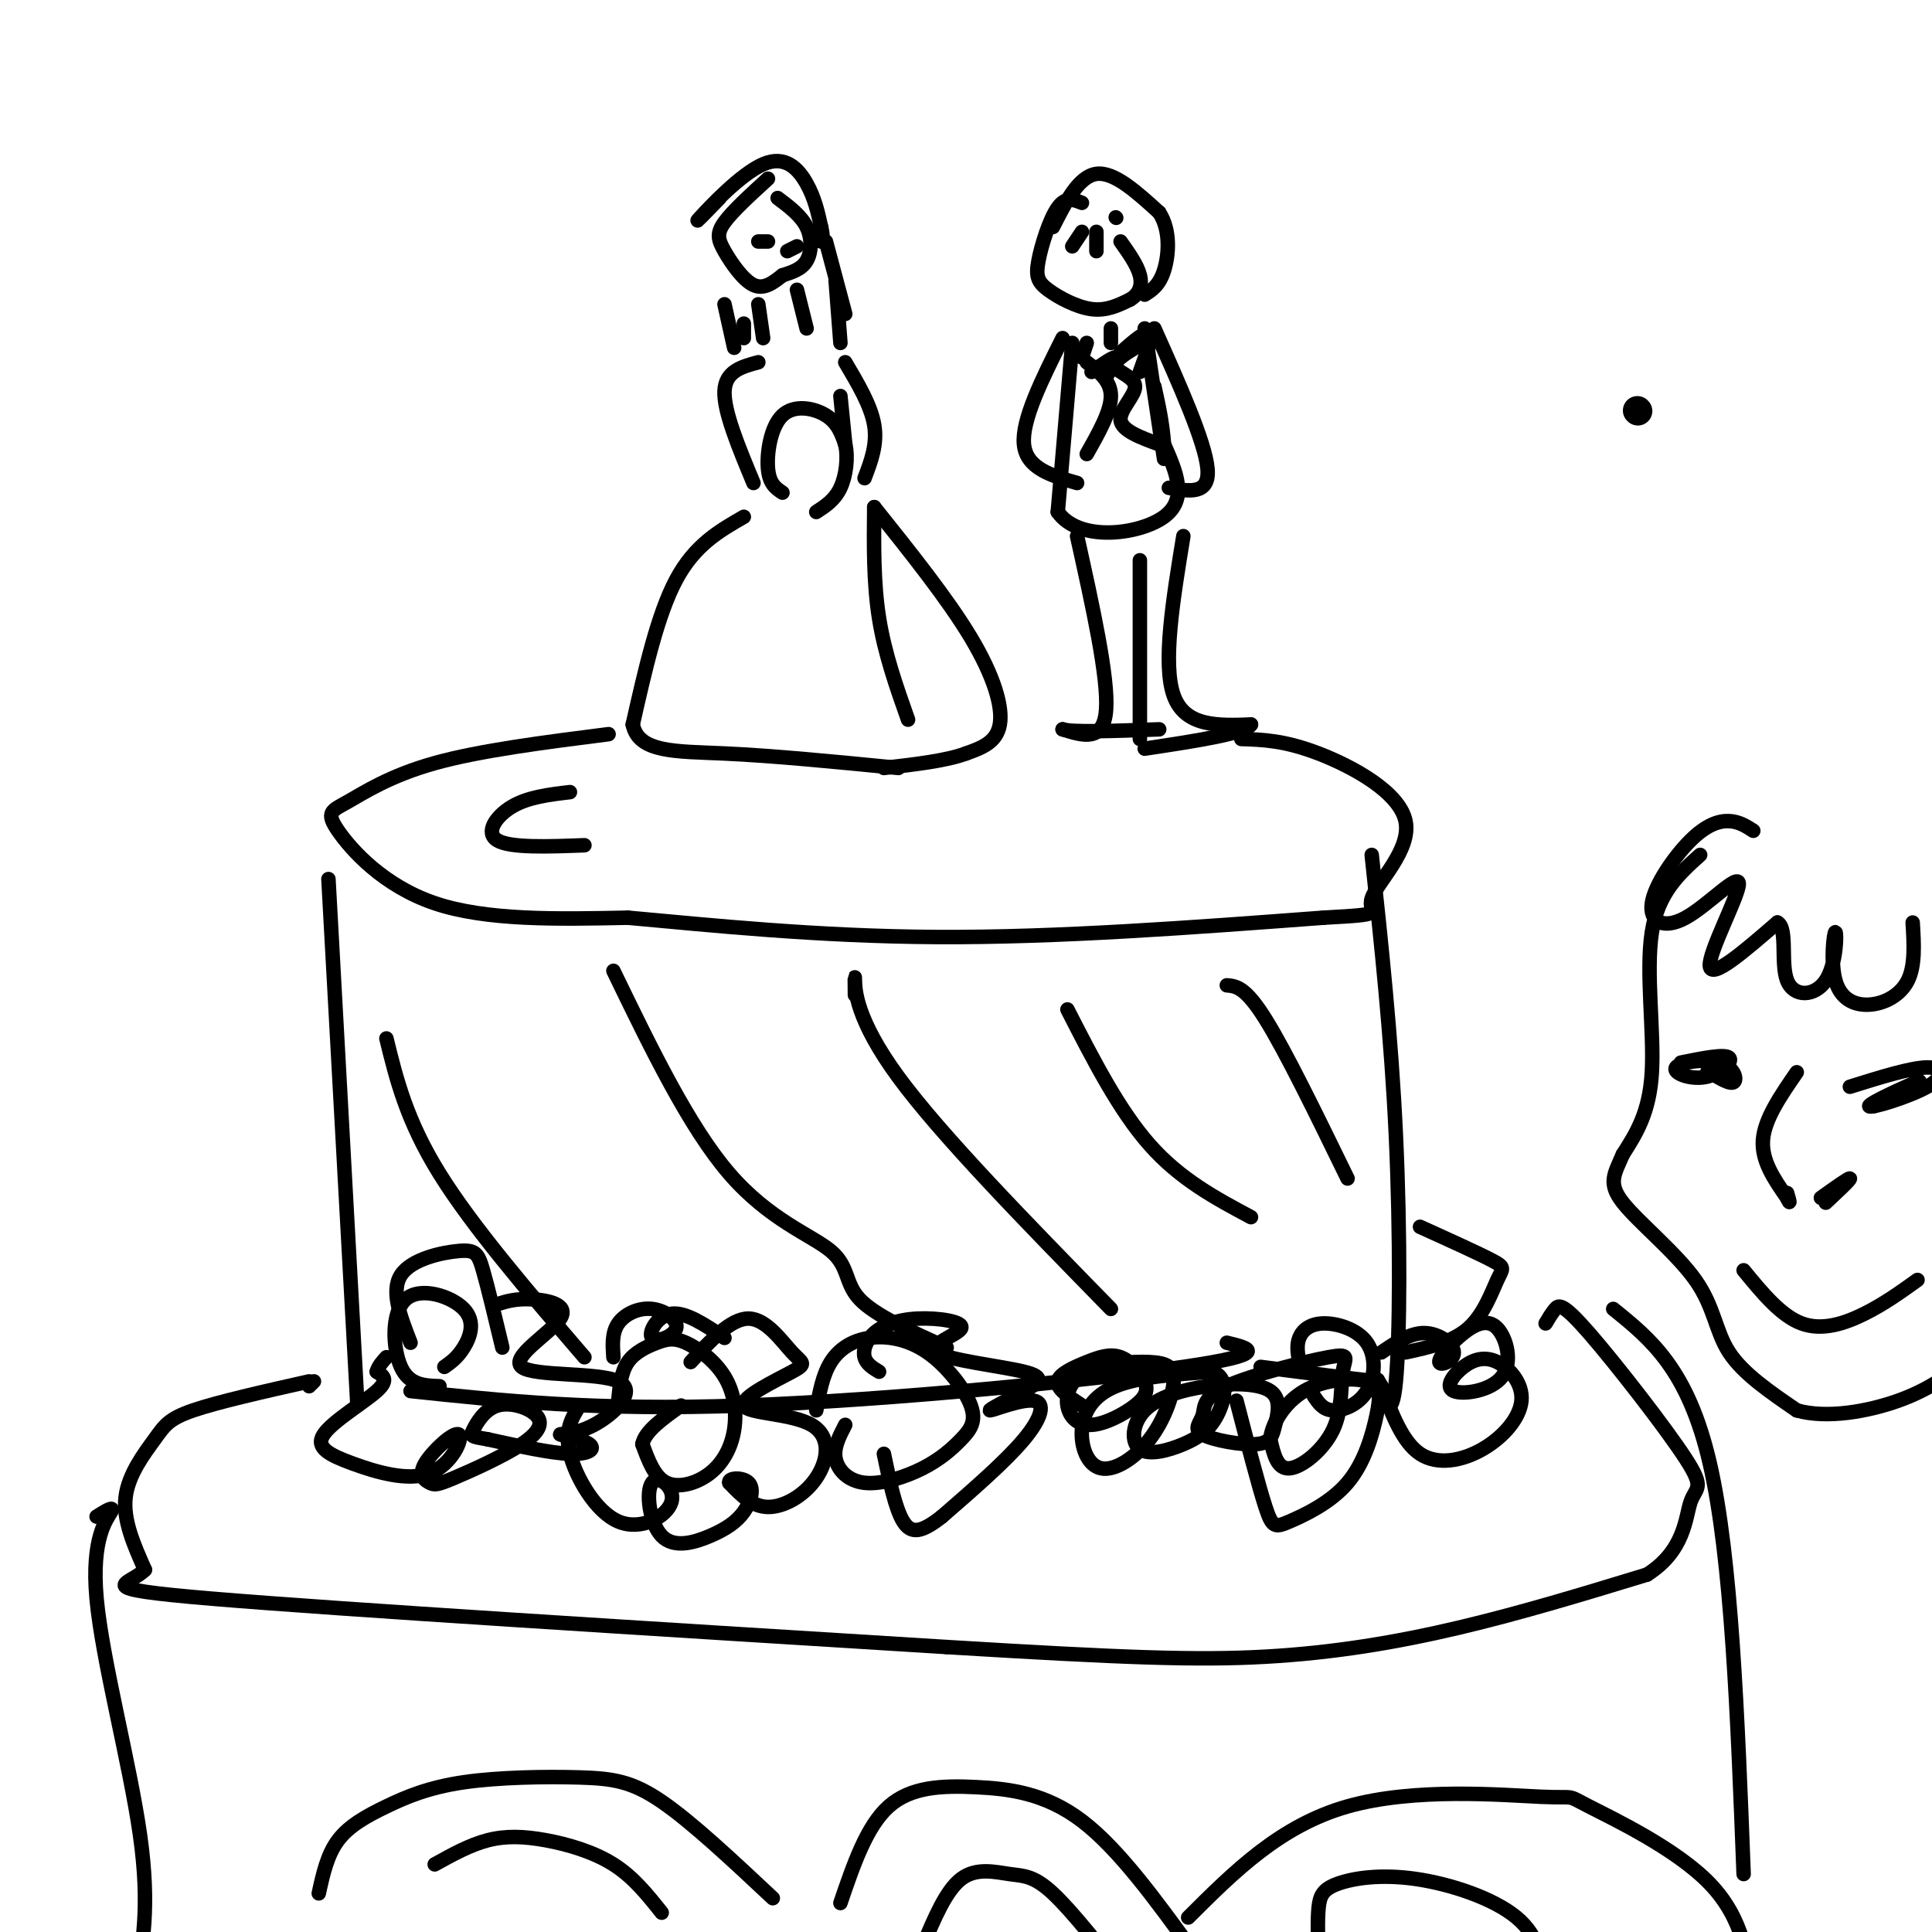 <svg viewBox='0 0 400 400' version='1.1' xmlns='http://www.w3.org/2000/svg' xmlns:xlink='http://www.w3.org/1999/xlink'><g fill='none' stroke='rgb(0,0,0)' stroke-width='6' stroke-linecap='round' stroke-linejoin='round'><path d='M339,85c0.000,0.000 0.100,0.100 0.1,0.1'/></g>
<g fill='none' stroke='rgb(0,0,0)' stroke-width='3' stroke-linecap='round' stroke-linejoin='round'><path d='M159,37c-3.661,3.345 -7.321,6.690 -9,9c-1.679,2.310 -1.375,3.583 0,6c1.375,2.417 3.821,5.976 6,7c2.179,1.024 4.089,-0.488 6,-2'/><path d='M162,57c1.988,-0.643 3.958,-1.250 5,-3c1.042,-1.750 1.155,-4.643 0,-7c-1.155,-2.357 -3.577,-4.179 -6,-6'/><path d='M157,63c0.000,0.000 1.000,7.000 1,7'/><path d='M165,60c0.000,0.000 2.000,8.000 2,8'/><path d='M157,75c-3.417,0.917 -6.833,1.833 -7,6c-0.167,4.167 2.917,11.583 6,19'/><path d='M162,102c-1.363,-0.905 -2.726,-1.810 -3,-5c-0.274,-3.190 0.542,-8.667 3,-11c2.458,-2.333 6.560,-1.524 9,0c2.440,1.524 3.220,3.762 4,6'/><path d='M175,92c0.622,2.711 0.178,6.489 -1,9c-1.178,2.511 -3.089,3.756 -5,5'/><path d='M175,75c2.667,4.500 5.333,9.000 6,13c0.667,4.000 -0.667,7.500 -2,11'/><path d='M174,82c0.000,0.000 1.000,10.000 1,10'/><path d='M181,105c-0.083,7.833 -0.167,15.667 1,23c1.167,7.333 3.583,14.167 6,21'/><path d='M154,107c-5.083,2.917 -10.167,5.833 -14,13c-3.833,7.167 -6.417,18.583 -9,30'/><path d='M131,150c1.222,5.867 8.778,5.533 19,6c10.222,0.467 23.111,1.733 36,3'/><path d='M181,105c7.622,9.533 15.244,19.067 20,27c4.756,7.933 6.644,14.267 6,18c-0.644,3.733 -3.822,4.867 -7,6'/><path d='M200,156c-4.000,1.500 -10.500,2.250 -17,3'/><path d='M171,50c0.000,0.000 4.000,15.000 4,15'/><path d='M173,58c0.000,0.000 1.000,13.000 1,13'/><path d='M150,63c0.000,0.000 2.000,9.000 2,9'/><path d='M154,67c0.000,0.000 0.000,3.000 0,3'/><path d='M224,42c-1.659,-0.676 -3.317,-1.352 -5,1c-1.683,2.352 -3.389,7.734 -4,11c-0.611,3.266 -0.126,4.418 2,6c2.126,1.582 5.893,3.595 9,4c3.107,0.405 5.553,-0.797 8,-2'/><path d='M234,62c1.867,-1.111 2.533,-2.889 2,-5c-0.533,-2.111 -2.267,-4.556 -4,-7'/><path d='M222,71c0.000,0.000 -3.000,35.000 -3,35'/><path d='M219,106c4.422,6.333 16.978,4.667 22,1c5.022,-3.667 2.511,-9.333 0,-15'/><path d='M241,92c-0.333,-4.500 -1.167,-8.250 -2,-12'/><path d='M235,72c-2.280,1.417 -4.560,2.833 -4,4c0.560,1.167 3.958,2.083 4,4c0.042,1.917 -3.274,4.833 -3,7c0.274,2.167 4.137,3.583 8,5'/><path d='M237,68c0.000,0.000 4.000,27.000 4,27'/><path d='M225,75c2.500,1.917 5.000,3.833 5,7c0.000,3.167 -2.500,7.583 -5,12'/><path d='M239,68c5.250,11.750 10.500,23.500 11,29c0.500,5.500 -3.750,4.750 -8,4'/><path d='M220,70c-4.250,8.500 -8.500,17.000 -8,22c0.500,5.000 5.750,6.500 11,8'/><path d='M223,111c3.250,14.667 6.500,29.333 6,36c-0.500,6.667 -4.750,5.333 -9,4'/><path d='M220,151c1.833,0.667 10.917,0.333 20,0'/><path d='M236,116c0.000,0.000 0.000,37.000 0,37'/><path d='M245,111c-2.167,13.250 -4.333,26.500 -2,33c2.333,6.500 9.167,6.250 16,6'/><path d='M259,150c-1.000,1.833 -11.500,3.417 -22,5'/><path d='M126,152c-13.333,1.697 -26.667,3.394 -36,6c-9.333,2.606 -14.667,6.121 -18,8c-3.333,1.879 -4.667,2.121 -2,6c2.667,3.879 9.333,11.394 20,15c10.667,3.606 25.333,3.303 40,3'/><path d='M130,190c16.889,1.533 39.111,3.867 64,4c24.889,0.133 52.444,-1.933 80,-4'/><path d='M274,190c13.981,-0.769 8.933,-0.691 10,-4c1.067,-3.309 8.249,-10.006 7,-16c-1.249,-5.994 -10.928,-11.284 -18,-14c-7.072,-2.716 -11.536,-2.858 -16,-3'/><path d='M118,164c-4.333,0.511 -8.667,1.022 -12,3c-3.333,1.978 -5.667,5.422 -3,7c2.667,1.578 10.333,1.289 18,1'/><path d='M68,182c0.000,0.000 6.000,109.000 6,109'/><path d='M85,288c19.222,2.044 38.444,4.089 69,3c30.556,-1.089 72.444,-5.311 91,-8c18.556,-2.689 13.778,-3.844 9,-5'/><path d='M284,177c2.022,18.822 4.044,37.644 5,58c0.956,20.356 0.844,42.244 0,51c-0.844,8.756 -2.422,4.378 -4,0'/><path d='M285,286c-4.667,-0.500 -14.333,-1.750 -24,-3'/><path d='M91,287c-3.137,-0.102 -6.274,-0.204 -8,-4c-1.726,-3.796 -2.040,-11.285 1,-14c3.040,-2.715 9.434,-0.654 12,2c2.566,2.654 1.305,5.901 0,8c-1.305,2.099 -2.652,3.049 -4,4'/><path d='M103,270c1.868,-0.578 3.736,-1.156 7,-1c3.264,0.156 7.925,1.046 6,4c-1.925,2.954 -10.436,7.974 -8,10c2.436,2.026 15.820,1.060 20,3c4.180,1.940 -0.844,6.785 -5,9c-4.156,2.215 -7.444,1.800 -7,2c0.444,0.200 4.620,1.015 6,2c1.380,0.985 -0.034,2.138 -4,2c-3.966,-0.138 -10.483,-1.569 -17,-3'/><path d='M101,298c-3.485,-0.600 -3.697,-0.598 -3,-2c0.697,-1.402 2.301,-4.206 5,-5c2.699,-0.794 6.491,0.421 8,2c1.509,1.579 0.734,3.520 -3,6c-3.734,2.480 -10.429,5.498 -14,7c-3.571,1.502 -4.020,1.487 -5,1c-0.980,-0.487 -2.491,-1.448 -1,-4c1.491,-2.552 5.985,-6.696 7,-6c1.015,0.696 -1.449,6.234 -6,8c-4.551,1.766 -11.189,-0.238 -16,-2c-4.811,-1.762 -7.795,-3.282 -6,-6c1.795,-2.718 8.370,-6.634 11,-9c2.630,-2.366 1.315,-3.183 0,-4'/><path d='M78,284c0.333,-1.167 1.167,-2.083 2,-3'/><path d='M85,278c-2.077,-5.327 -4.155,-10.655 -2,-14c2.155,-3.345 8.542,-4.708 12,-5c3.458,-0.292 3.988,0.488 5,4c1.012,3.512 2.506,9.756 4,16'/><path d='M128,290c0.289,-2.966 0.578,-5.932 2,-8c1.422,-2.068 3.978,-3.239 6,-4c2.022,-0.761 3.511,-1.112 6,0c2.489,1.112 5.979,3.688 8,7c2.021,3.313 2.573,7.362 2,11c-0.573,3.638 -2.270,6.864 -5,9c-2.730,2.136 -6.494,3.182 -9,2c-2.506,-1.182 -3.753,-4.591 -5,-8'/><path d='M133,299c0.500,-2.667 4.250,-5.333 8,-8'/><path d='M143,282c4.162,-4.529 8.325,-9.057 12,-9c3.675,0.057 6.863,4.701 9,7c2.137,2.299 3.225,2.253 0,4c-3.225,1.747 -10.762,5.289 -10,7c0.762,1.711 9.823,1.593 14,4c4.177,2.407 3.471,7.340 1,11c-2.471,3.660 -6.706,6.046 -10,6c-3.294,-0.046 -5.647,-2.523 -8,-5'/><path d='M151,307c-0.345,-1.070 2.791,-1.244 4,0c1.209,1.244 0.491,3.908 -1,6c-1.491,2.092 -3.755,3.613 -7,5c-3.245,1.387 -7.471,2.639 -10,0c-2.529,-2.639 -3.360,-9.168 -2,-11c1.360,-1.832 4.911,1.035 4,4c-0.911,2.965 -6.284,6.029 -11,4c-4.716,-2.029 -8.776,-9.151 -10,-14c-1.224,-4.849 0.388,-7.424 2,-10'/><path d='M127,281c-0.174,-2.526 -0.348,-5.053 1,-7c1.348,-1.947 4.218,-3.315 7,-3c2.782,0.315 5.478,2.311 5,4c-0.478,1.689 -4.129,3.070 -5,2c-0.871,-1.070 1.037,-4.591 4,-5c2.963,-0.409 6.982,2.296 11,5'/><path d='M169,292c0.652,-3.646 1.303,-7.293 3,-10c1.697,-2.707 4.439,-4.476 8,-5c3.561,-0.524 7.942,0.196 12,3c4.058,2.804 7.793,7.691 9,11c1.207,3.309 -0.113,5.041 -2,7c-1.887,1.959 -4.341,4.144 -8,6c-3.659,1.856 -8.524,3.384 -12,3c-3.476,-0.384 -5.565,-2.681 -6,-5c-0.435,-2.319 0.782,-4.659 2,-7'/><path d='M182,284c-1.316,-0.800 -2.631,-1.600 -3,-3c-0.369,-1.400 0.209,-3.400 2,-5c1.791,-1.600 4.796,-2.801 9,-3c4.204,-0.199 9.607,0.602 9,2c-0.607,1.398 -7.222,3.392 -5,5c2.222,1.608 13.283,2.831 18,4c4.717,1.169 3.090,2.286 0,4c-3.090,1.714 -7.643,4.027 -7,4c0.643,-0.027 6.481,-2.392 9,-2c2.519,0.392 1.720,3.541 -2,8c-3.720,4.459 -10.360,10.230 -17,16'/><path d='M195,314c-4.244,3.333 -6.356,3.667 -8,1c-1.644,-2.667 -2.822,-8.333 -4,-14'/><path d='M224,291c-2.621,-1.723 -5.242,-3.446 -5,-5c0.242,-1.554 3.346,-2.939 6,-4c2.654,-1.061 4.856,-1.799 7,-1c2.144,0.799 4.228,3.136 5,5c0.772,1.864 0.232,3.254 -2,5c-2.232,1.746 -6.157,3.846 -9,4c-2.843,0.154 -4.604,-1.638 -5,-4c-0.396,-2.362 0.572,-5.295 4,-7c3.428,-1.705 9.314,-2.181 13,-2c3.686,0.181 5.170,1.020 5,4c-0.170,2.980 -1.996,8.102 -5,12c-3.004,3.898 -7.187,6.570 -10,6c-2.813,-0.570 -4.257,-4.384 -4,-8c0.257,-3.616 2.216,-7.033 7,-9c4.784,-1.967 12.392,-2.483 20,-3'/><path d='M251,284c3.606,1.256 2.620,5.895 1,9c-1.620,3.105 -3.876,4.676 -7,6c-3.124,1.324 -7.117,2.401 -9,1c-1.883,-1.401 -1.657,-5.281 1,-8c2.657,-2.719 7.746,-4.278 13,-5c5.254,-0.722 10.673,-0.607 13,1c2.327,1.607 1.560,4.705 1,7c-0.560,2.295 -0.915,3.787 -4,4c-3.085,0.213 -8.901,-0.852 -11,-2c-2.099,-1.148 -0.481,-2.381 0,-4c0.481,-1.619 -0.175,-3.626 5,-6c5.175,-2.374 16.179,-5.114 21,-6c4.821,-0.886 3.457,0.082 3,3c-0.457,2.918 -0.008,7.786 -2,12c-1.992,4.214 -6.426,7.776 -9,8c-2.574,0.224 -3.287,-2.888 -4,-6'/><path d='M263,298c0.224,-3.010 2.782,-7.535 7,-10c4.218,-2.465 10.094,-2.869 13,-2c2.906,0.869 2.842,3.012 2,7c-0.842,3.988 -2.463,9.822 -6,14c-3.537,4.178 -8.991,6.702 -12,8c-3.009,1.298 -3.574,1.371 -5,-3c-1.426,-4.371 -3.713,-13.185 -6,-22'/><path d='M269,282c-0.306,-1.724 -0.613,-3.447 0,-5c0.613,-1.553 2.145,-2.935 5,-3c2.855,-0.065 7.033,1.189 9,4c1.967,2.811 1.722,7.180 0,10c-1.722,2.820 -4.921,4.091 -7,4c-2.079,-0.091 -3.040,-1.546 -4,-3'/><path d='M286,280c3.006,-2.041 6.011,-4.083 9,-4c2.989,0.083 5.960,2.290 6,4c0.040,1.710 -2.851,2.921 -3,2c-0.149,-0.921 2.443,-3.976 5,-6c2.557,-2.024 5.080,-3.017 7,-1c1.920,2.017 3.239,7.045 1,10c-2.239,2.955 -8.034,3.837 -10,3c-1.966,-0.837 -0.103,-3.395 2,-5c2.103,-1.605 4.445,-2.259 7,-1c2.555,1.259 5.324,4.430 5,8c-0.324,3.570 -3.741,7.538 -8,10c-4.259,2.462 -9.360,3.418 -13,1c-3.640,-2.418 -5.820,-8.209 -8,-14'/><path d='M286,287c-1.333,-2.333 -0.667,-1.167 0,0'/><path d='M294,254c6.125,2.774 12.250,5.548 15,7c2.750,1.452 2.125,1.583 1,4c-1.125,2.417 -2.750,7.119 -6,10c-3.250,2.881 -8.125,3.940 -13,5'/><path d='M64,287c0.000,0.000 1.000,-1.000 1,-1'/><path d='M64,286c-9.440,2.125 -18.881,4.250 -24,6c-5.119,1.750 -5.917,3.125 -8,6c-2.083,2.875 -5.452,7.250 -6,12c-0.548,4.750 1.726,9.875 4,15'/><path d='M30,325c-3.022,3.222 -12.578,3.778 14,6c26.578,2.222 89.289,6.111 152,10'/><path d='M196,341c36.536,2.226 51.875,2.792 66,2c14.125,-0.792 27.036,-2.940 40,-6c12.964,-3.060 25.982,-7.030 39,-11'/><path d='M341,326c7.836,-4.951 7.926,-11.829 9,-15c1.074,-3.171 3.133,-2.633 -1,-9c-4.133,-6.367 -14.459,-19.637 -20,-26c-5.541,-6.363 -6.297,-5.818 -7,-5c-0.703,0.818 -1.351,1.909 -2,3'/><path d='M334,271c7.750,6.250 15.500,12.500 20,32c4.500,19.500 5.750,52.250 7,85'/><path d='M20,314c1.881,-1.185 3.762,-2.369 3,-1c-0.762,1.369 -4.167,5.292 -3,18c1.167,12.708 6.905,34.202 9,49c2.095,14.798 0.548,22.899 -1,31'/><path d='M224,48c0.000,0.000 -2.000,3.000 -2,3'/><path d='M227,48c0.000,0.000 0.000,4.000 0,4'/><path d='M231,45c0.000,0.000 0.100,0.100 0.1,0.1'/><path d='M157,50c0.000,0.000 2.000,0.000 2,0'/><path d='M163,52c0.000,0.000 2.000,-1.000 2,-1'/><path d='M127,201c7.839,16.179 15.679,32.357 24,42c8.321,9.643 17.125,12.750 21,16c3.875,3.250 2.821,6.643 6,10c3.179,3.357 10.589,6.679 18,10'/><path d='M177,206c-0.022,-2.422 -0.044,-4.844 0,-3c0.044,1.844 0.156,7.956 9,20c8.844,12.044 26.422,30.022 44,48'/><path d='M221,209c5.333,10.417 10.667,20.833 17,28c6.333,7.167 13.667,11.083 21,15'/><path d='M254,204c1.917,0.167 3.833,0.333 8,7c4.167,6.667 10.583,19.833 17,33'/><path d='M80,215c2.083,8.500 4.167,17.000 11,28c6.833,11.000 18.417,24.500 30,38'/><path d='M66,392c0.875,-3.998 1.750,-7.996 4,-11c2.250,-3.004 5.874,-5.015 10,-7c4.126,-1.985 8.756,-3.944 16,-5c7.244,-1.056 17.104,-1.207 24,-1c6.896,0.207 10.827,0.774 17,5c6.173,4.226 14.586,12.113 23,20'/><path d='M90,386c3.649,-2.024 7.298,-4.048 11,-5c3.702,-0.952 7.458,-0.833 12,0c4.542,0.833 9.869,2.381 14,5c4.131,2.619 7.065,6.310 10,10'/><path d='M174,394c2.708,-7.952 5.417,-15.905 10,-20c4.583,-4.095 11.042,-4.333 18,-4c6.958,0.333 14.417,1.238 22,7c7.583,5.762 15.292,16.381 23,27'/><path d='M191,403c2.423,-5.798 4.845,-11.595 8,-14c3.155,-2.405 7.042,-1.417 10,-1c2.958,0.417 4.988,0.262 9,4c4.012,3.738 10.006,11.369 16,19'/><path d='M246,397c9.536,-9.523 19.072,-19.046 33,-23c13.928,-3.954 32.249,-2.338 40,-2c7.751,0.338 4.933,-0.601 10,2c5.067,2.601 18.019,8.743 25,16c6.981,7.257 7.990,15.628 9,24'/><path d='M273,405c-0.126,-3.732 -0.252,-7.464 0,-10c0.252,-2.536 0.882,-3.876 4,-5c3.118,-1.124 8.724,-2.033 16,-1c7.276,1.033 16.222,4.010 21,8c4.778,3.990 5.389,8.995 6,14'/><path d='M149,41c-2.911,3.000 -5.821,6.000 -4,4c1.821,-2.000 8.375,-9.000 13,-11c4.625,-2.000 7.321,1.000 9,4c1.679,3.000 2.339,6.000 3,9'/><path d='M170,47c0.500,2.000 0.250,2.500 0,3'/><path d='M218,47c2.667,-5.250 5.333,-10.500 9,-11c3.667,-0.500 8.333,3.750 13,8'/><path d='M240,44c2.422,3.689 1.978,8.911 1,12c-0.978,3.089 -2.489,4.044 -4,5'/><path d='M225,71c0.000,0.000 -1.000,3.000 -1,3'/><path d='M230,68c0.000,0.000 0.000,3.000 0,3'/><path d='M226,77c2.250,-1.583 4.500,-3.167 5,-3c0.500,0.167 -0.750,2.083 -2,4'/><path d='M232,73c2.667,-2.333 5.333,-4.667 6,-4c0.667,0.667 -0.667,4.333 -2,8'/><path d='M352,177c-4.356,3.911 -8.711,7.822 -10,16c-1.289,8.178 0.489,20.622 0,29c-0.489,8.378 -3.244,12.689 -6,17'/><path d='M336,239c-1.770,4.126 -3.196,5.941 0,10c3.196,4.059 11.014,10.362 15,16c3.986,5.638 4.139,10.611 7,15c2.861,4.389 8.431,8.195 14,12'/><path d='M372,292c6.222,1.778 14.778,0.222 21,-2c6.222,-2.222 10.111,-5.111 14,-8'/><path d='M372,222c-3.333,4.833 -6.667,9.667 -7,14c-0.333,4.333 2.333,8.167 5,12'/><path d='M370,248c0.833,1.833 0.417,0.417 0,-1'/><path d='M377,248c2.917,-2.083 5.833,-4.167 6,-4c0.167,0.167 -2.417,2.583 -5,5'/><path d='M361,263c3.867,4.711 7.733,9.422 12,11c4.267,1.578 8.933,0.022 13,-2c4.067,-2.022 7.533,-4.511 11,-7'/><path d='M363,172c-1.478,-0.954 -2.956,-1.908 -5,-2c-2.044,-0.092 -4.654,0.679 -8,4c-3.346,3.321 -7.427,9.191 -8,13c-0.573,3.809 2.362,5.557 7,3c4.638,-2.557 10.980,-9.419 11,-7c0.020,2.419 -6.280,14.120 -6,17c0.280,2.880 7.140,-3.060 14,-9'/><path d='M368,191c2.172,1.126 0.601,8.441 2,12c1.399,3.559 5.770,3.361 8,0c2.230,-3.361 2.321,-9.884 2,-10c-0.321,-0.116 -1.055,6.175 0,10c1.055,3.825 3.899,5.184 7,5c3.101,-0.184 6.457,-1.910 8,-5c1.543,-3.090 1.271,-7.545 1,-12'/><path d='M348,220c4.546,-0.919 9.092,-1.838 10,-1c0.908,0.838 -1.823,3.432 -5,4c-3.177,0.568 -6.800,-0.889 -6,-2c0.800,-1.111 6.023,-1.876 9,-1c2.977,0.876 3.708,3.393 3,4c-0.708,0.607 -2.854,-0.697 -5,-2'/><path d='M354,222c-0.833,-0.333 -0.417,-0.167 0,0'/><path d='M383,225c6.308,-1.976 12.616,-3.952 16,-4c3.384,-0.048 3.845,1.833 0,4c-3.845,2.167 -11.997,4.622 -12,4c-0.003,-0.622 8.142,-4.321 10,-5c1.858,-0.679 -2.571,1.660 -7,4'/><path d='M388,229c0.000,0.000 1.000,-1.000 1,-1'/></g>
</svg>